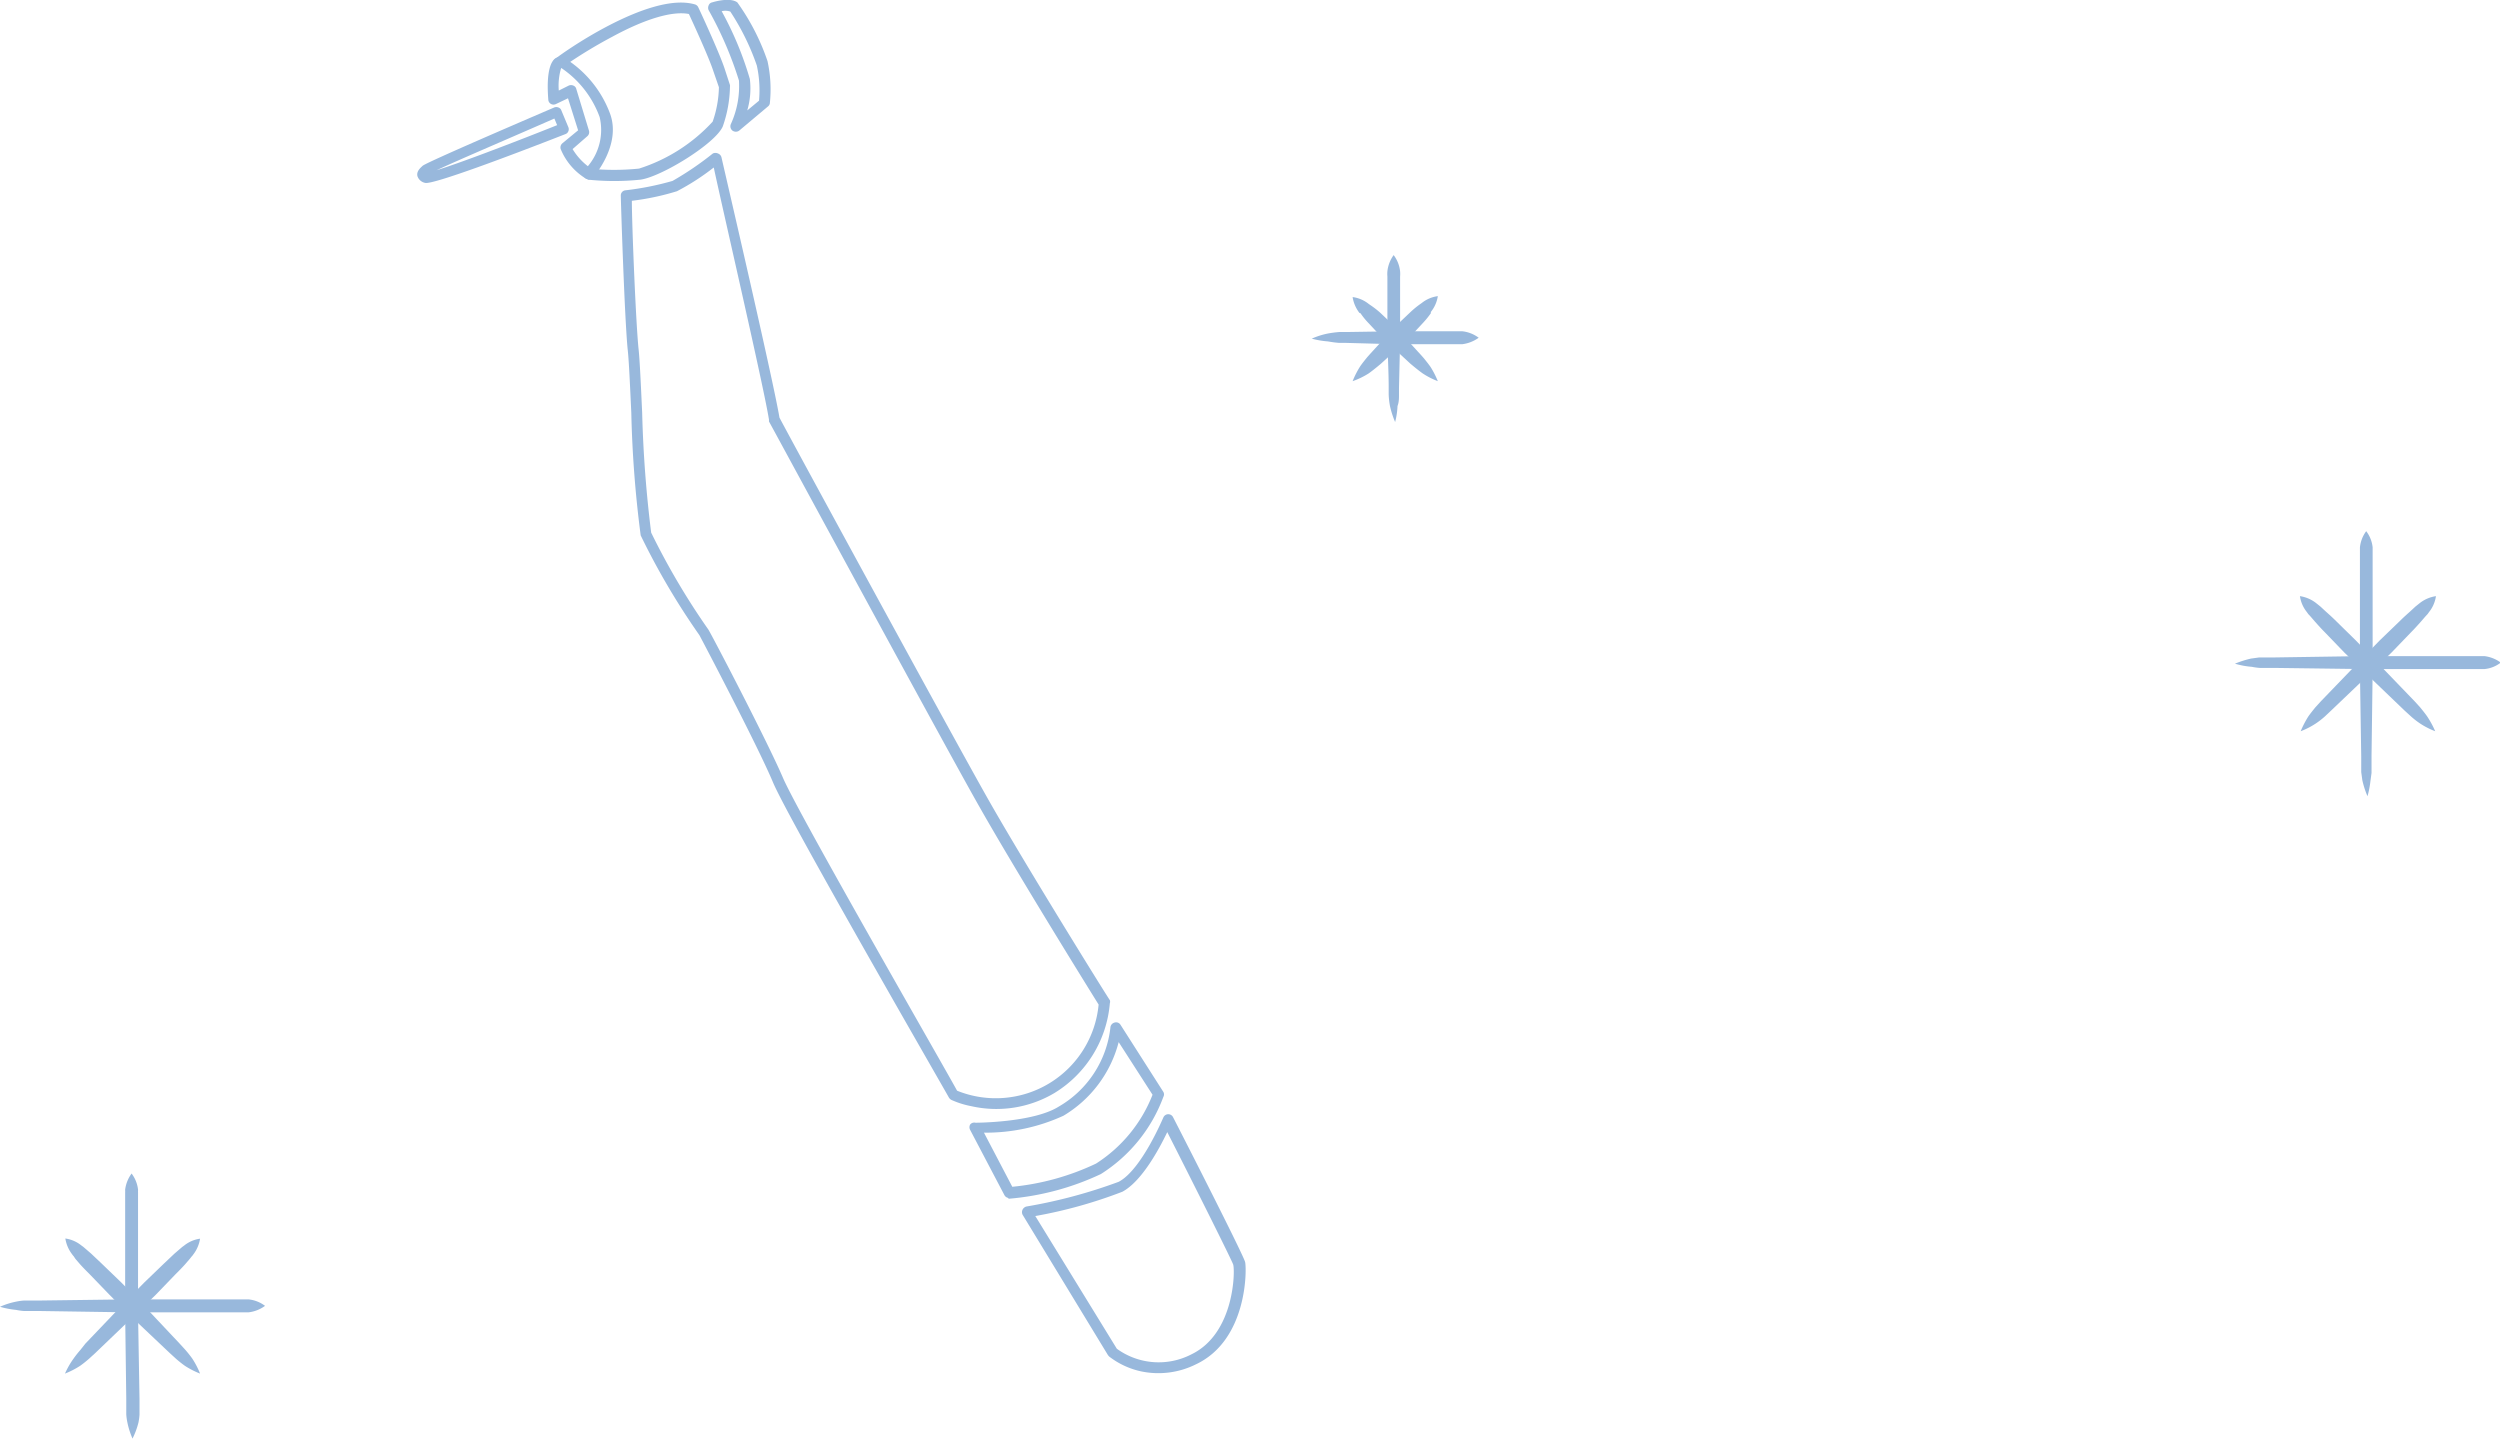 <svg xmlns="http://www.w3.org/2000/svg" viewBox="0 0 135.83 78.16"><defs><style>.cls-1{fill:#98b8dc;}</style></defs><g id="レイヤー_2" data-name="レイヤー 2"><g id="SP_slide1"><path class="cls-1" d="M31.93,9.74l-.12-.05a3.37,3.37,0,0,1-1.35-1.6.3.3,0,0,1,.09-.3l.86-.71-.55-1.74-.65.31a.29.29,0,0,1-.27,0,.28.28,0,0,1-.15-.24c-.13-1.65.19-2.12.4-2.25a.54.54,0,0,1,.49,0,6,6,0,0,1,2.46,3c.64,1.71-.87,3.43-.93,3.5A.3.3,0,0,1,31.93,9.74ZM31.11,8.1a3.38,3.38,0,0,0,.83.93,3.05,3.05,0,0,0,.64-2.67,5.47,5.47,0,0,0-2.09-2.67,3.33,3.33,0,0,0-.13,1.23l.54-.27a.31.31,0,0,1,.25,0,.26.26,0,0,1,.16.18L32,7.1a.29.29,0,0,1-.1.31Z"/><path class="cls-1" d="M31.93,9.74a.29.29,0,0,1-.23-.32A.28.28,0,0,1,32,9.16a13.45,13.45,0,0,0,2.72,0,9.23,9.23,0,0,0,4-2.55,6,6,0,0,0,.34-1.87l-.3-.87c-.25-.77-1.1-2.61-1.33-3.11C36.55.59,35.1,1,33.26,2a25.63,25.63,0,0,0-2.74,1.68.29.29,0,0,1-.41-.06.3.3,0,0,1,.06-.42C30.38,3,35.26-.49,37.76.24a.29.29,0,0,1,.18.16c.05.1,1.11,2.38,1.42,3.3l.3.92a.3.3,0,0,1,0,.1,6.8,6.8,0,0,1-.39,2.15c-.4.93-3.31,2.72-4.46,2.89a13.72,13.72,0,0,1-2.87,0Z"/><path class="cls-1" d="M39.92,7.15a.33.33,0,0,1-.12-.05.3.3,0,0,1-.09-.36,5,5,0,0,0,.44-2.36A19.87,19.87,0,0,0,38.5.55a.31.31,0,0,1,0-.25.25.25,0,0,1,.19-.17c.23-.07,1-.27,1.37,0a12.15,12.15,0,0,1,1.64,3.19,7.13,7.13,0,0,1,.13,2.26.26.26,0,0,1-.1.2L40.17,7.09A.3.3,0,0,1,39.92,7.15ZM39.21.61a18.07,18.07,0,0,1,1.53,3.68A4.25,4.25,0,0,1,40.6,6l.64-.53a6.31,6.31,0,0,0-.12-1.91A13.11,13.11,0,0,0,39.68.63.81.81,0,0,0,39.21.61Z"/><path class="cls-1" d="M52.77,60.1a4.79,4.79,0,0,1-1.08-.34.37.37,0,0,1-.13-.12C51.21,59,42.82,44.47,42,42.51s-3.79-7.61-4-8a39.12,39.12,0,0,1-3.19-5.42,61.53,61.53,0,0,1-.51-6.66c-.07-1.51-.13-2.82-.19-3.38-.17-1.55-.38-8.13-.38-8.41a.28.28,0,0,1,.25-.3,15.68,15.68,0,0,0,2.56-.51,16.9,16.9,0,0,0,2.19-1.49.32.32,0,0,1,.28,0,.3.3,0,0,1,.19.21c.11.5,2.79,12,3.15,14.14.52,1,9.29,17.11,11.29,20.65s6.58,10.91,6.66,11a.25.25,0,0,1,0,.17,6.33,6.33,0,0,1-3,4.87A6.17,6.17,0,0,1,52.77,60.1ZM52,59.26a5.61,5.61,0,0,0,7.69-4.68c-.7-1.12-4.65-7.5-6.62-11C51.05,40,41.88,23.07,41.78,22.9l0-.1c-.28-1.77-2.53-11.49-3-13.7a12.84,12.84,0,0,1-2,1.29,13.89,13.89,0,0,1-2.45.52c0,1.27.22,6.74.37,8.1.06.58.12,1.89.19,3.41a65.18,65.18,0,0,0,.49,6.52,39.1,39.1,0,0,0,3.11,5.27v0c.28.47,3.21,6.09,4.05,8.05S51.32,58,52,59.26Z"/><path class="cls-1" d="M54.76,65.08a.29.29,0,0,1-.19-.15l-1.86-3.54a.3.3,0,0,1,0-.29A.28.28,0,0,1,53,61s3.14,0,4.53-.88a5.68,5.68,0,0,0,2.8-4.29.3.3,0,0,1,.22-.27.28.28,0,0,1,.33.12l2.33,3.65a.27.27,0,0,1,0,.26,8.39,8.39,0,0,1-3.4,4.2,14.55,14.55,0,0,1-5,1.34Zm-1.3-3.54L55,64.48a13.64,13.64,0,0,0,4.55-1.26,7.81,7.81,0,0,0,3.07-3.74l-1.84-2.86a6.58,6.58,0,0,1-3,4A10.11,10.11,0,0,1,53.46,61.54Z"/><path class="cls-1" d="M62,74.51a4.33,4.33,0,0,1-1.74-.81l-.06-.07L55.56,66a.31.31,0,0,1,0-.28.32.32,0,0,1,.22-.17,27.72,27.72,0,0,0,5-1.34h0c1.24-.65,2.41-3.47,2.43-3.5a.29.29,0,0,1,.53,0c.9,1.75,3.82,7.49,3.91,7.86s.14,4.22-2.66,5.55A4.57,4.57,0,0,1,62,74.51Zm-1.32-1.23a3.87,3.87,0,0,0,4.06.3C67.09,72.44,67.11,69,67,68.7s-2.1-4.28-3.58-7.19c-.44.92-1.39,2.68-2.44,3.24a25.56,25.56,0,0,1-4.73,1.32Z"/><path class="cls-1" d="M23.12,9.94h0a.55.55,0,0,1-.44-.37c-.06-.25.14-.43.27-.55a.12.12,0,0,0,0,0c.05-.05.2-.19,7.16-3.18a.3.3,0,0,1,.23,0,.25.25,0,0,1,.16.16l.38.91a.28.28,0,0,1,0,.22.27.27,0,0,1-.17.16C27.54,8.53,23.61,10,23.12,9.94Zm7-3.5c-2.27,1-5.37,2.32-6.4,2.81,1.14-.35,3.95-1.41,6.55-2.45Z"/><path class="cls-1" d="M121.43,36.06a5.26,5.26,0,0,1,.88-.28l.44-.06h.86l4.6-.07h2.3l2.29,0c.39,0,.77,0,1.15,0l.58,0,.28,0H135a1.88,1.88,0,0,1,.87.35,1.69,1.69,0,0,1-.87.35h-.15l-.28,0-.58,0-1.15,0-2.29,0-2.3,0-4.6-.06-.57,0h-.29a3.32,3.32,0,0,1-.44-.06A4.47,4.47,0,0,1,121.43,36.06Z"/><path class="cls-1" d="M128.63,43.26a4.88,4.88,0,0,1-.28-.87l-.06-.44v-.86l-.07-4.6v-2.3l0-2.3c0-.38,0-.76,0-1.14l0-.58,0-.29c0-.06,0-.07,0-.09v-.05a1.79,1.79,0,0,1,.34-.88,1.72,1.72,0,0,1,.35.88v.05s0,0,0,.09l0,.29,0,.58c0,.38,0,.76,0,1.14l0,2.3,0,2.3-.06,4.6,0,.57V42l-.06.44A4.93,4.93,0,0,1,128.63,43.26Z"/><path class="cls-1" d="M125,39.73a5.16,5.16,0,0,1,.42-.81c.12-.17.25-.33.38-.49l.31-.34,2.12-2.2,1.06-1.09,1.1-1.06c.18-.18.37-.35.56-.52l.28-.26.15-.12.1-.08a1.87,1.87,0,0,1,.87-.37,1.78,1.78,0,0,1-.38.87l-.07.1-.13.14-.25.29c-.17.19-.34.38-.52.56l-1.06,1.1-1.09,1.06-2.21,2.11-.33.31a4.3,4.3,0,0,1-.49.38A4.22,4.22,0,0,1,125,39.73Z"/><path class="cls-1" d="M132.31,39.73a4.22,4.22,0,0,1-.82-.42,4.3,4.3,0,0,1-.49-.38l-.34-.31-2.2-2.11-1.09-1.06-1.06-1.1c-.18-.18-.35-.37-.52-.56l-.25-.29-.13-.14-.07-.1a1.78,1.78,0,0,1-.38-.87,1.87,1.87,0,0,1,.87.37l.1.08.15.12.28.26c.19.17.38.34.56.52L128,34.8l1.06,1.09,2.12,2.2.31.34c.13.16.26.32.38.49A5.16,5.16,0,0,1,132.31,39.73Z"/><path class="cls-1" d="M0,71a4.09,4.09,0,0,1,.88-.28,3.18,3.18,0,0,1,.43-.06H1.6l.58,0,4.59-.06,2.3,0,2.3,0,1.15,0,.57,0h.43a1.78,1.78,0,0,1,.88.35,1.88,1.88,0,0,1-.88.35h-.14l-.29,0-.57,0c-.38,0-.77,0-1.15,0l-2.3,0-2.3,0-4.59-.07H1.31a3.18,3.18,0,0,1-.43-.06A4.73,4.73,0,0,1,0,71Z"/><path class="cls-1" d="M7.2,78.16a4.27,4.27,0,0,1-.28-.88,3.11,3.11,0,0,1-.06-.44v-.28l0-.58-.06-4.6,0-2.29,0-2.3c0-.38,0-.77,0-1.15l0-.57v-.29a.51.51,0,0,0,0-.09v-.06a1.88,1.88,0,0,1,.35-.87,1.78,1.78,0,0,1,.35.87v.06a.51.51,0,0,0,0,.09v.29l0,.57c0,.38,0,.77,0,1.15l0,2.3,0,2.29L7.58,76l0,.58v.28a3.11,3.11,0,0,1-.06.44A4.27,4.27,0,0,1,7.2,78.16Z"/><path class="cls-1" d="M3.53,74.63A4.52,4.52,0,0,1,4,73.81c.12-.17.25-.33.38-.48L4.64,73l2.11-2.21,1.07-1.09,1.1-1.06.55-.52.29-.25.14-.12.11-.08a1.78,1.78,0,0,1,.86-.37,1.88,1.88,0,0,1-.37.86.58.58,0,0,1-.08.1l-.12.15-.25.29c-.17.19-.35.37-.53.55l-1.06,1.1L7.37,71.41l-2.2,2.11-.34.31c-.15.13-.31.26-.48.38A4.52,4.52,0,0,1,3.53,74.63Z"/><path class="cls-1" d="M10.87,74.63a4.52,4.52,0,0,1-.82-.42c-.17-.12-.33-.25-.48-.38l-.34-.31L7,71.41,5.94,70.34l-1.06-1.1c-.18-.18-.36-.36-.53-.55L4.1,68.4,4,68.25a.58.58,0,0,1-.08-.1,1.88,1.88,0,0,1-.37-.86,1.78,1.78,0,0,1,.86.37l.11.08.14.12.29.25.55.52,1.1,1.06,1.07,1.09L9.76,73l.31.34c.13.15.26.31.38.48A4.52,4.52,0,0,1,10.87,74.63Z"/><path class="cls-1" d="M71.27,18.4a4.09,4.09,0,0,1,.88-.28,6,6,0,0,1,.61-.08l.38,0L75.68,18l1.28,0,1.27,0,.64,0,.31,0,.28,0a1.81,1.81,0,0,1,.88.35,1.92,1.92,0,0,1-.88.35l-.28,0-.31,0-.64,0-1.27,0-1.28,0-2.54-.07h-.38a6,6,0,0,1-.61-.08A4.73,4.73,0,0,1,71.27,18.4Z"/><path class="cls-1" d="M75.8,22.93a4.88,4.88,0,0,1-.28-.87,4.36,4.36,0,0,1-.07-.62l0-.38c0-.85-.05-1.7-.07-2.54V17.24l0-1.27c0-.21,0-.42,0-.63l0-.32a1.55,1.55,0,0,1,0-.28,1.83,1.83,0,0,1,.34-.88,1.76,1.76,0,0,1,.35.88,1.55,1.55,0,0,1,0,.28l0,.32c0,.21,0,.42,0,.63l0,1.27,0,1.28-.06,2.54,0,.38c0,.21,0,.41-.08.62A4.19,4.19,0,0,1,75.8,22.93Z"/><path class="cls-1" d="M73.49,20.71a4.85,4.85,0,0,1,.42-.82c.12-.17.25-.33.38-.49l.16-.18c.35-.38.7-.77,1.06-1.15.18-.19.36-.39.55-.57l.57-.54a4.89,4.89,0,0,1,.55-.45l.07-.05a1.77,1.77,0,0,1,.87-.37,1.79,1.79,0,0,1-.38.86l0,.07a4.89,4.89,0,0,1-.45.55l-.54.58-.57.54c-.38.36-.76.72-1.15,1.07l-.18.15c-.16.13-.32.26-.49.38A4.22,4.22,0,0,1,73.49,20.71Z"/><path class="cls-1" d="M78.12,20.71a4.22,4.22,0,0,1-.82-.42c-.17-.12-.33-.25-.49-.38l-.18-.15-1.16-1.07-.56-.54-.54-.58a4,4,0,0,1-.45-.55L73.86,17a1.88,1.88,0,0,1-.37-.86,1.77,1.77,0,0,1,.87.37l.07.05A4.89,4.89,0,0,1,75,17l.57.54c.19.18.37.38.55.57.36.38.71.77,1.06,1.15l.16.18c.13.16.26.32.38.49A4.85,4.85,0,0,1,78.12,20.71Z"/></g></g></svg>